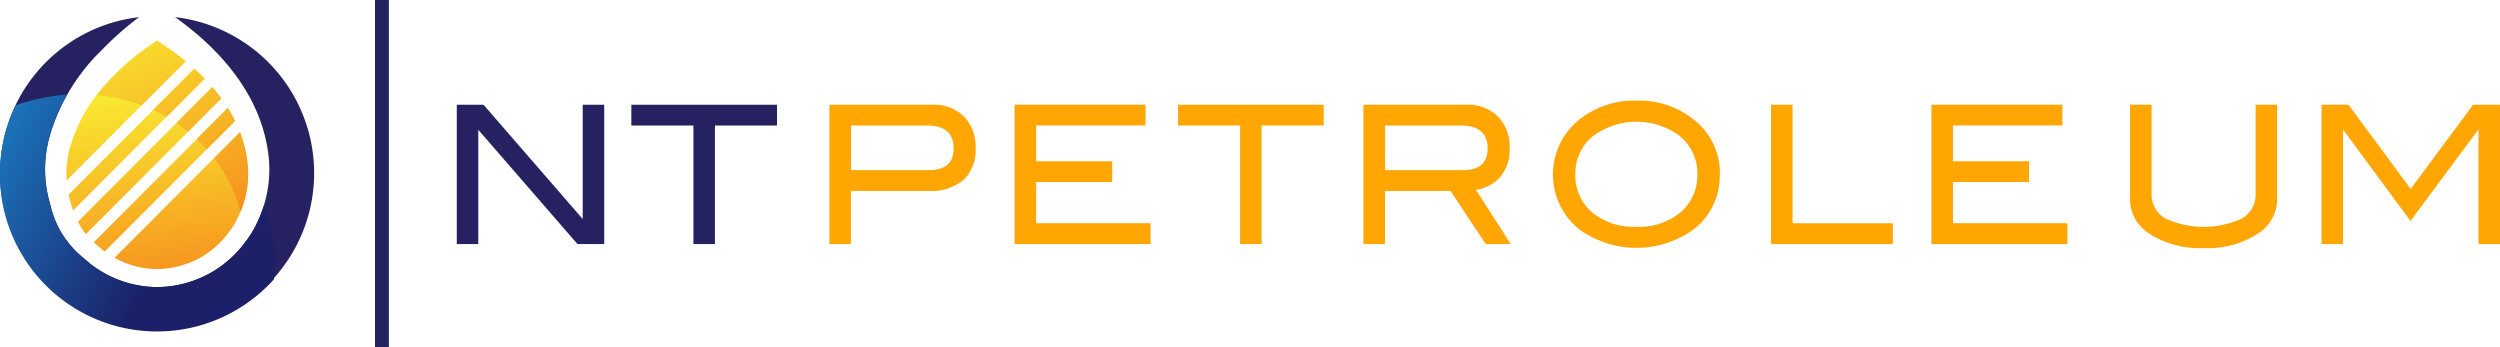 <svg xmlns="http://www.w3.org/2000/svg" xmlns:xlink="http://www.w3.org/1999/xlink" width="180" height="25" viewBox="0 0 180 25">
  <defs>
    <linearGradient id="linear-gradient" x1="0.549" y1="1.05" x2="0.459" y2="0.187" gradientUnits="objectBoundingBox">
      <stop offset="0" stop-color="#f6921e"/>
      <stop offset="1" stop-color="#f9ec31"/>
    </linearGradient>
    <linearGradient id="linear-gradient-2" x1="0.718" y1="1.069" x2="0.215" y2="-0.249" xlink:href="#linear-gradient"/>
    <linearGradient id="linear-gradient-3" x1="-0.072" y1="0.32" x2="0.615" y2="0.607" gradientUnits="objectBoundingBox">
      <stop offset="0" stop-color="#1b75bb"/>
      <stop offset="1" stop-color="#1b2068"/>
    </linearGradient>
  </defs>
  <g id="NT_Petroleum-Logo" data-name="NT Petroleum-Logo" transform="translate(-187.73 -270.358)">
    <g id="Group_18" data-name="Group 18" transform="translate(187.73 271.591)">
      <path id="Path_70" data-name="Path 70" d="M210.449,280.713l-9.047,9.064q.058.276.138.541c.049.2.109.407.18.608l9.474-9.5c-.254-.262-.5-.5-.745-.718Zm2.411,2.829-9.654,9.672c.1.088.2.173.307.255.159.145.325.279.494.407l9.375-9.393A10.049,10.049,0,0,0,212.86,283.542Zm-4.207-4.251-.893-.6-.882.615a17.7,17.7,0,0,0-2.33,2.03,11.406,11.406,0,0,0-3.088,5.2,7.088,7.088,0,0,0-.219,1.736c0,.166.007.329.018.488l8.566-8.583c-.568-.463-1.009-.764-1.172-.891Zm3.092,2.744-9.678,9.7a5.461,5.461,0,0,0,.579.888l9.749-9.767q-.318-.435-.646-.817Zm2.478,5.092c-.007-.067-.014-.1-.014-.1l-.007-.035v-.032s-.011-.053-.032-.134a9.127,9.127,0,0,0-.438-1.538l-9.025,9.039a6.3,6.3,0,0,0,3.074.81,6.417,6.417,0,0,0,5.125-2.61,5.456,5.456,0,0,0,.632-1,7.155,7.155,0,0,0,.78-3.25A7.339,7.339,0,0,0,214.222,287.128Z" transform="translate(-196.462 -277)" fill="url(#linear-gradient)"/>
      <path id="Path_71" data-name="Path 71" d="M200.344,273.914c1.187.865,5.627,4.02,6.6,9.156a1.216,1.216,0,0,1,.032.17l.007.039.007.043s.007.043.018.12a9,9,0,0,1,.12,1.421,8.856,8.856,0,0,1-.961,4.013,6.923,6.923,0,0,1-.781,1.241,7.926,7.926,0,0,1-6.327,3.226,7.841,7.841,0,0,1-5.27-2.063,6.844,6.844,0,0,1-2.437-3.9,8.808,8.808,0,0,1-.1-4.675,14.091,14.091,0,0,1,3.815-6.426,22.351,22.351,0,0,1,2.681-2.368,11.306,11.306,0,1,0,2.6,0Z" transform="translate(-187.736 -273.91)" fill="#262261"/>
      <path id="Path_72" data-name="Path 72" d="M215.778,282.032l-2.589,2.589c.29.194.573.4.845.622l2.394-2.394q-.318-.435-.647-.817Zm1.117,1.507-2.238,2.238c.255.237.5.484.725.739l2.037-2.037A10.049,10.049,0,0,0,216.9,283.538Zm1.369,3.589a1,1,0,0,0-.014-.1l-.007-.035v-.032s-.011-.053-.032-.134a9.114,9.114,0,0,0-.438-1.538l-1.864,1.864a10.7,10.7,0,0,1,1.9,3.869,7.145,7.145,0,0,0,.552-2.744,7.321,7.321,0,0,0-.1-1.146Zm-5.58-7.837-.895-.6-.884.615a17.717,17.717,0,0,0-2.334,2.03,16.747,16.747,0,0,0-1.121,1.284,12.377,12.377,0,0,1,3.239.728l3.169-3.165c-.569-.463-1.011-.764-1.174-.891Zm1.8,1.422-2.971,2.971c.332.152.654.318.969.5l2.748-2.748C214.975,281.169,214.724,280.928,214.484,280.713Z" transform="translate(-200.491 -277)" fill="url(#linear-gradient-2)"/>
      <path id="Path_73" data-name="Path 73" d="M206.718,297.538a8.838,8.838,0,0,1-.565,1.386,6.9,6.9,0,0,1-.781,1.238,7.93,7.93,0,0,1-6.326,3.218,7.849,7.849,0,0,1-5.27-2.058,6.825,6.825,0,0,1-2.437-3.886,8.769,8.769,0,0,1-.1-4.664,11.279,11.279,0,0,1,1.346-3.26,14.955,14.955,0,0,0-3.712.771,11.314,11.314,0,0,0,18.581,12.533,11.5,11.5,0,0,0,.064-1.163,10.974,10.974,0,0,0-.8-4.12Z" transform="translate(-187.73 -283.94)" fill="url(#linear-gradient-3)"/>
    </g>
    <g id="Group_19" data-name="Group 19" transform="translate(220.618 277.603)">
      <path id="Path_74" data-name="Path 74" d="M291.446,300.713h-1.927l-7.14-8.227v8.227H280.83V290.68h1.924l7.143,8.231V290.68h1.549Z" transform="translate(-280.83 -290.386)" fill="#262261"/>
      <path id="Path_75" data-name="Path 75" d="M326.859,292.184h-4.47v8.535H320.84v-8.535h-4.47V290.69h10.489v1.495Z" transform="translate(-303.802 -290.393)" fill="#262261"/>
      <path id="Path_76" data-name="Path 76" d="M358.956,290.68a3.045,3.045,0,0,1,2.274.853,3.111,3.111,0,0,1,.838,2.28,2.99,2.99,0,0,1-.873,2.287,3.657,3.657,0,0,1-2.539.789h-5.566v3.823H351.54V290.68Zm-.272,4.711c1.2,0,1.8-.516,1.8-1.551q0-1.661-1.9-1.661h-5.488v3.213h5.594Z" transform="translate(-324.711 -290.386)" fill="#ffa603"/>
      <path id="Path_77" data-name="Path 77" d="M396.512,300.713H386.72V290.68h9.431v1.494h-7.879v2.579h5.478v1.494h-5.478v2.966h8.24Z" transform="translate(-346.559 -290.386)" fill="#ffa603"/>
      <path id="Path_78" data-name="Path 78" d="M428.189,292.184h-4.47v8.535H422.17v-8.535H417.7V290.69h10.489v1.495Z" transform="translate(-365.77 -290.393)" fill="#ffa603"/>
      <path id="Path_79" data-name="Path 79" d="M463.475,300.713h-1.8l-2.532-3.823h-4.721v3.823H452.87V290.68h7.377a3.1,3.1,0,0,1,2.313.853,3.145,3.145,0,0,1,.838,2.306,3,3,0,0,1-.686,2.052,2.888,2.888,0,0,1-1.743.914Zm-3.462-5.322q1.8,0,1.8-1.551,0-1.661-1.938-1.661h-5.449v3.213Z" transform="translate(-387.591 -290.386)" fill="#ffa603"/>
      <path id="Path_80" data-name="Path 80" d="M500.683,295.147a4.866,4.866,0,0,1-1.885,3.975,7.043,7.043,0,0,1-8.243-.011,5.066,5.066,0,0,1,.028-7.908,6.331,6.331,0,0,1,4.109-1.353,6.266,6.266,0,0,1,4.1,1.353,4.87,4.87,0,0,1,1.9,3.948Zm-1.616,0a3.435,3.435,0,0,0-1.393-2.841,5.242,5.242,0,0,0-6.164.132,3.447,3.447,0,0,0-1.227,2.713,3.5,3.5,0,0,0,1.2,2.739,4.71,4.71,0,0,0,3.2,1.043,4.631,4.631,0,0,0,3.183-1.05,3.466,3.466,0,0,0,1.2-2.732Z" transform="translate(-409.747 -289.85)" fill="#ffa603"/>
      <path id="Path_81" data-name="Path 81" d="M539.23,300.713h-8.77V290.68h1.549v8.534h7.221Z" transform="translate(-435.833 -290.386)" fill="#ffa603"/>
      <path id="Path_82" data-name="Path 82" d="M570.562,300.713H560.77V290.68H570.2v1.494h-7.879v2.579H567.8v1.494h-5.478v2.966h8.24v1.5Z" transform="translate(-454.596 -290.386)" fill="#ffa603"/>
      <path id="Path_83" data-name="Path 83" d="M605.851,297.456a2.937,2.937,0,0,1-1.422,2.529A6.626,6.626,0,0,1,600.568,301a6.741,6.741,0,0,1-3.886-1.011,2.964,2.964,0,0,1-1.422-2.529V290.68h1.549v6.375a2.018,2.018,0,0,0,.962,1.8,6.58,6.58,0,0,0,5.58,0,2.023,2.023,0,0,0,.951-1.8V290.68h1.549Z" transform="translate(-474.784 -290.386)" fill="#ffa603"/>
      <path id="Path_84" data-name="Path 84" d="M647.091,300.713h-1.549v-8.2H645.5l-4.855,6.539-4.82-6.539h-.039v8.2H634.24V290.68h1.938l4.481,6.061,4.5-6.061h1.931Z" transform="translate(-499.979 -290.386)" fill="#ffa603"/>
    </g>
    <rect id="Rectangle_4" data-name="Rectangle 4" width="1" height="25" transform="translate(214.73 270.358)" fill="#262261"/>
  </g>
</svg>
